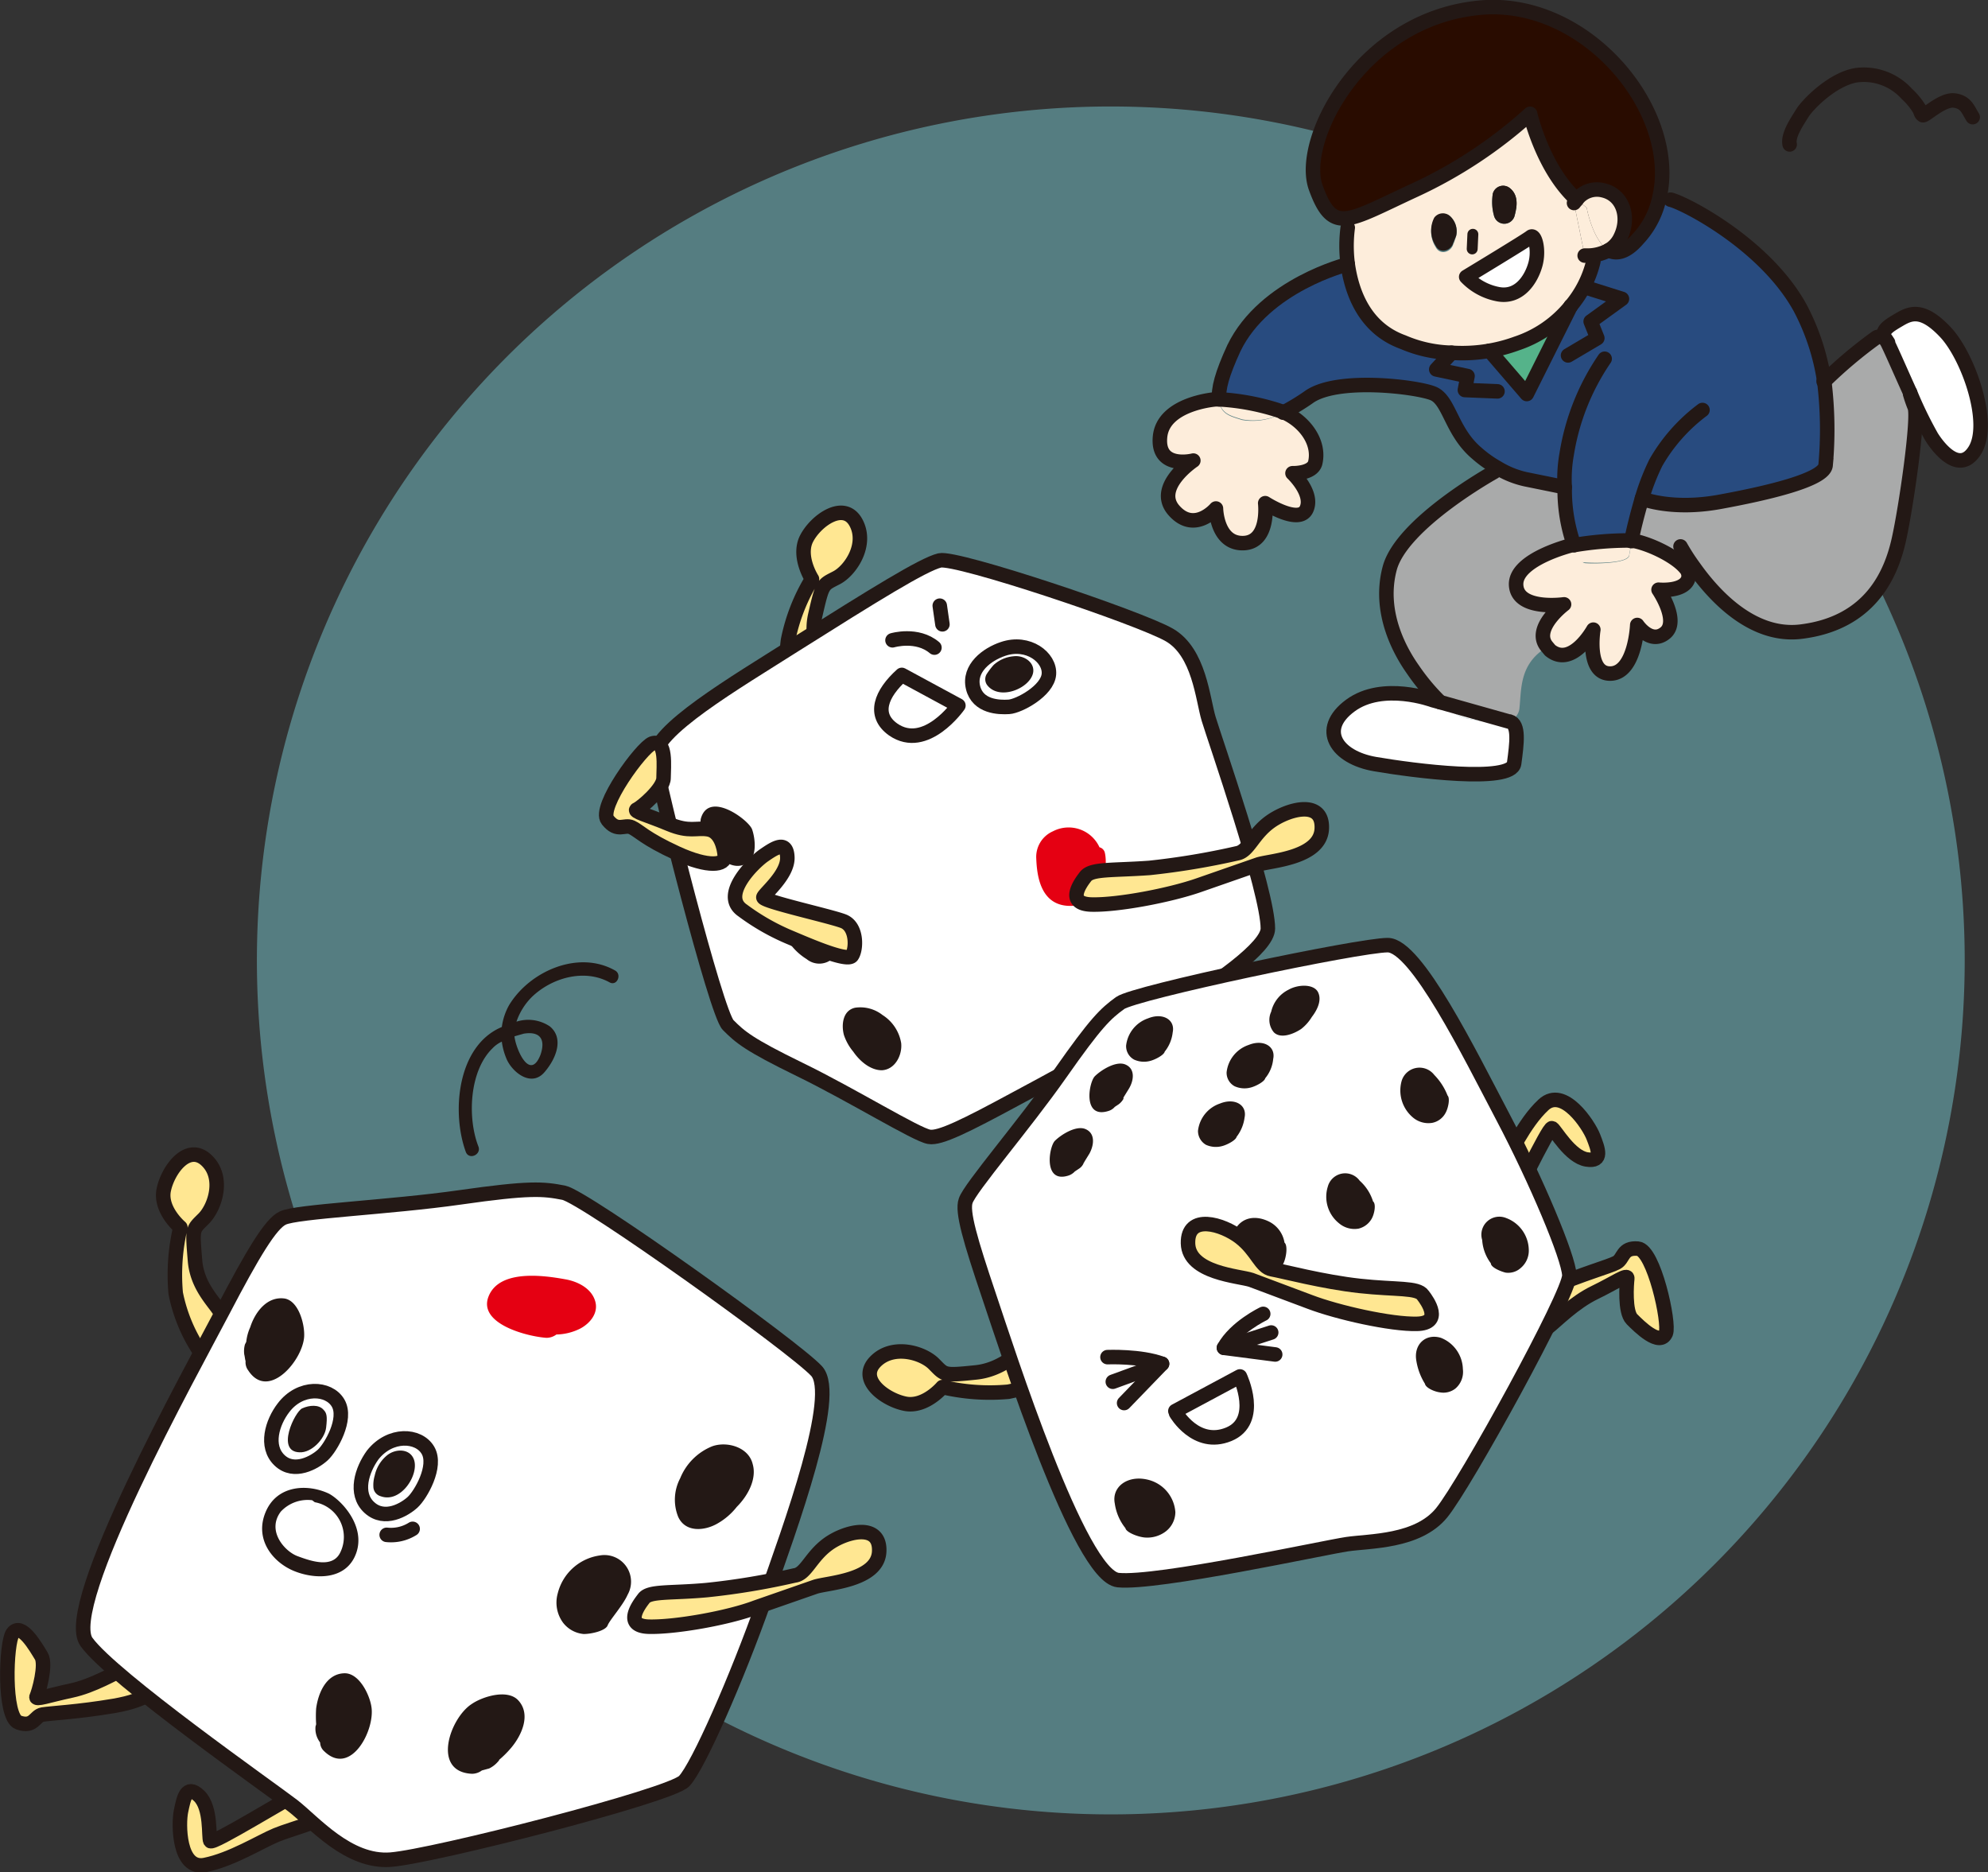 <svg xmlns="http://www.w3.org/2000/svg" viewBox="0 0 298.7 281.3">
  <rect x="0" y="0" width="298.7" height="281.3" fill="#333333" stroke="none"/>
  <defs>
    <style>
      .cls-1 {
        fill: #79c8d0;
        opacity: 0.5;
      }

      .cls-13, .cls-2 {
        fill: #fff;
      }

      .cls-3 {
        fill: #a9aaaa;
      }

      .cls-4 {
        fill: #284b7f;
      }

      .cls-5 {
        fill: #fdeddb;
      }

      .cls-6 {
        fill: #290c00;
      }

      .cls-7 {
        fill: #55b38a;
      }

      .cls-8 {
        fill: #231815;
      }

      .cls-10, .cls-11, .cls-9 {
        fill: none;
      }

      .cls-10, .cls-11, .cls-12, .cls-13, .cls-9 {
        stroke: #231815;
        stroke-linecap: round;
      }

      .cls-9 {
        stroke-miterlimit: 10;
      }

      .cls-10, .cls-12, .cls-13, .cls-9 {
        stroke-width: 2.18px;
      }

      .cls-10, .cls-11, .cls-12, .cls-13 {
        stroke-linejoin: round;
      }

      .cls-11 {
        stroke-width: 1.64px;
      }

      .cls-12 {
        fill: #ffe792;
      }

      .cls-14 {
        fill: #e50012;
      }
    </style>
  </defs>
  <g id="レイヤー_2" data-name="レイヤー 2">
    <g id="ボタン">
      <g>
        <path class="cls-1" d="M295.2,144.2A128.3,128.3,0,1,1,166.9,16,128.3,128.3,0,0,1,295.2,144.2Z"/>
        <g>
          <g>
            <g>
              <path class="cls-2" d="M292.3,49.9c3.4,3.6,7,13.6,4.4,17.8s-6.2-1.6-6.5-2.1A59.4,59.4,0,0,1,287,59c-.8-2.6-2.1-6.4-3.6-7.9h0c0-.1-.1-.1-.1-.2s.4-1.9,2.1-2.9S288.9,46.4,292.3,49.9Z"/>
              <path class="cls-3" d="M254.5,85.2l-1.3.2c-1.6-1.9-5.8-3.8-8.1-4.1.3-1.6.9-4,1.6-6.4.2.1,4.6,1.8,11.7.5s15.7-3.3,15.9-5.5a59.4,59.4,0,0,0-.2-12.6,67.9,67.9,0,0,1,7.7-6.5c.5-.4,1.1-.2,1.6.3h0c.6,1.1,2.1,4.6,3.6,7.9v.2a20.5,20.5,0,0,0,.7,2c.6,1.7-1.3,14.9-2.4,19.9s-4.1,12.5-14.7,13.8C263.2,95.8,257.4,89.3,254.5,85.2Z"/>
              <path class="cls-2" d="M287,59c-1.5-3.3-3-6.8-3.6-7.9C284.9,52.6,286.2,56.4,287,59Z"/>
              <path class="cls-4" d="M274.1,57.3a59.4,59.4,0,0,1,.2,12.6c-.2,2.2-8.6,4.1-15.9,5.5s-11.5-.4-11.7-.5c-.7,2.4-1.3,4.8-1.6,6.4h-.4a50,50,0,0,0-8.2.6,25,25,0,0,1-1.4-8.7L229.2,72a13.8,13.8,0,0,1-4.2-1.7,17.9,17.9,0,0,1-3.1-2.2c-3.9-3.3-4-8-6.6-9s-14.5-2.5-18.7.6a35,35,0,0,1-3.8,2.3l-.9-.3a35.4,35.4,0,0,0-8.7-1.7c-.2-1.5.4-3.8,2.2-7.7,4.6-9.5,17.1-12.6,17.1-12.6h0c.6,4.2,2.5,9.6,8.3,11.7a19.6,19.6,0,0,0,7.3,1.6,22.7,22.7,0,0,0,5.7-.3l5.6,6.5L236,46h0a16.3,16.3,0,0,0,3.4-6.7l-1.1-.9a6.7,6.7,0,0,0,3.4-.8c1.1.6,2.6.4,4.4-1.7a12.9,12.9,0,0,0,3.2-6.1l1.7.2c1.9.4,14.2,6.6,19.5,16.3A34.6,34.6,0,0,1,274.1,57.3Z"/>
              <path class="cls-5" d="M253.2,85.4a1.8,1.8,0,0,1,.5,1.5c-.5,2.2-4.5,1.8-4.5,1.8s3.1,4.6,1,6.5S246,94,246,94s-.3,7.2-4,7.3-2.6-6.6-2.6-6.6-3.2,5.8-6.5,3.1l-.5-.6c-2.2-2.7,2.6-6.3,2.6-6.3s-7,1.1-7.2-2.9,8.4-6,8.4-6h.3c.5,1.6,1.1,2.5,1.6,2.6s6.7.2,6.7-1.2a17.8,17.8,0,0,0,.3-2C247.4,81.6,251.6,83.5,253.2,85.4Z"/>
              <path class="cls-6" d="M223.1,1.1c15.8-.9,29.3,16,26.2,28.7a12.9,12.9,0,0,1-3.2,6.1c-1.8,2.1-3.3,2.3-4.4,1.7a4.4,4.4,0,0,0,1.8-2c1.4-2.9.4-6.3-2.6-7a3.8,3.8,0,0,0-4,1.4c-5.1-4.6-7-12.9-7-12.9a68.8,68.8,0,0,1-17.2,11.4c-5.2,2.4-8.3,4.1-10.4,4.3s-3.3-1-4.6-4.6C195.1,21.1,204.7,2.3,223.1,1.1Z"/>
              <path class="cls-5" d="M244.7,81.3h.4a17.8,17.8,0,0,1-.3,2c0,1.4-5.3,1.3-6.7,1.2s-1.1-1-1.6-2.6A50,50,0,0,1,244.7,81.3Z"/>
              <path class="cls-5" d="M240.9,28.6c3,.7,4,4.1,2.6,7a4.4,4.4,0,0,1-1.8,2c-2.4-1.4-3.3-6.4-3.3-6.4L236.9,30A3.8,3.8,0,0,1,240.9,28.6Z"/>
              <path class="cls-5" d="M238.3,38.4l1.1.9A16.3,16.3,0,0,1,236,46h0a17.6,17.6,0,0,1-8.1,5.6,23.8,23.8,0,0,1-9.8,1.4,19.6,19.6,0,0,1-7.3-1.6c-5.8-2.1-7.7-7.5-8.3-11.7a21.1,21.1,0,0,1,0-5.5l-.2-1.4c2.1-.2,5.2-1.9,10.4-4.3a68.8,68.8,0,0,0,17.2-11.4s1.9,8.3,7,12.9l-.4.5,1.6,7.9Zm-7.6,1.3c.6-2.2-.1-4.6-.7-4.1s-9.7,6-9.7,6a8.9,8.9,0,0,0,4.8,2.6C228.3,44.8,230.1,41.9,230.7,39.7Zm-3-7.8c.3-1.3.3-2.7-.8-3.6a1.6,1.6,0,0,0-2.6.8,7.7,7.7,0,0,0,.2,3.4,1.6,1.6,0,0,0,3.1-.2C227.6,32.2,227.7,32.1,227.7,31.9Zm-8.9,3.5a3.1,3.1,0,0,0-.9-2.9,1.6,1.6,0,0,0-2.4.4,4.2,4.2,0,0,0,.2,4.2c.7,1.4,2.5.7,2.7-.6h0a.1.1,0,0,0,.1-.1.4.4,0,0,1,.1-.3h0Z"/>
              <path class="cls-5" d="M241.7,37.6a6.7,6.7,0,0,1-3.4.8h-.2l-1.6-7.9.4-.5,1.5,1.2S239.3,36.2,241.7,37.6Z"/>
              <path class="cls-3" d="M236.5,81.9h-.3s-8.6,2.1-8.4,6,7.2,2.9,7.2,2.9-4.8,3.6-2.6,6.3l-.4.4c-3.7,2.5-3.4,6.1-3.7,8.9a2.2,2.2,0,0,1-1.5,1.9h-.1l-10.3-2.9a32.2,32.2,0,0,1-4.1-4.9c-1.7-2.4-5.3-8.5-3.5-15.2s15.7-14.5,15.7-14.5l.5-.6a13.8,13.8,0,0,0,4.2,1.7l5.9,1.2A25,25,0,0,0,236.5,81.9Z"/>
              <path class="cls-7" d="M236,46l-6.6,13.2-5.6-6.5a22.8,22.8,0,0,0,4.1-1.1A17.6,17.6,0,0,0,236,46Z"/>
              <path class="cls-2" d="M230,35.6c.6-.5,1.3,1.9.7,4.1s-2.4,5.1-5.6,4.5a8.9,8.9,0,0,1-4.8-2.6S229.4,36.1,230,35.6Z"/>
              <path class="cls-2" d="M226.8,108.4c1.5.4,1.1,3.2.7,6.3s-15.2,1.2-20.9.1-8.5-5.2-3.7-8.8,12.4-.8,12.4-.8l1.1.3a8.6,8.6,0,0,0,3.8,2.4c2.6.5,5,.9,6.5.5Z"/>
              <path class="cls-2" d="M226.7,108.4c-1.5.4-3.9,0-6.5-.5a8.6,8.6,0,0,1-3.8-2.4Z"/>
              <path class="cls-8" d="M226.9,28.3c1.1.9,1.1,2.3.8,3.6s-.1.3-.1.4a1.6,1.6,0,0,1-3.1.2,7.7,7.7,0,0,1-.2-3.4A1.6,1.6,0,0,1,226.9,28.3Z"/>
              <path class="cls-8" d="M217.9,32.5a3.1,3.1,0,0,1,.9,2.9l-.2.5h0a.4.4,0,0,0-.1.3.1.1,0,0,1-.1.1h0c-.2,1.3-2,2-2.7.6a4.2,4.2,0,0,1-.2-4.2A1.6,1.6,0,0,1,217.9,32.5Z"/>
              <path class="cls-5" d="M192.8,62c3.1,1.3,5.6,4.5,4.8,7.7-.5,1.6-3.4,1.5-3.4,1.5s3.3,3,2.1,5.4-6.2-.9-6.2-.9.7,5.9-3.3,6-4.1-5.2-4.1-5.2-3.2,3.8-6.3.3,2.9-7.5,2.9-7.5-5.5,1.4-5-3.6,8.3-5.6,8.3-5.6h.6c.1,2.2,1.9,2.5,3.4,3A9.3,9.3,0,0,0,192.8,62Z"/>
              <path class="cls-5" d="M191.9,61.7l.9.3a9.3,9.3,0,0,1-6.2,1c-1.5-.5-3.3-.8-3.4-3A35.4,35.4,0,0,1,191.9,61.7Z"/>
            </g>
            <g>
              <path class="cls-9" d="M245.1,81.3c.3-1.6.9-4,1.6-6.4a33.8,33.8,0,0,1,2.1-5.4,26,26,0,0,1,7-7.9"/>
              <path class="cls-9" d="M241.1,53.9a35.2,35.2,0,0,0-5.7,14.3,21.3,21.3,0,0,0-.3,5,25,25,0,0,0,1.4,8.7"/>
              <path class="cls-9" d="M192.8,62a35,35,0,0,0,3.8-2.3c4.2-3.1,16.2-1.6,18.7-.6s2.7,5.7,6.6,9a17.9,17.9,0,0,0,3.1,2.2,13.8,13.8,0,0,0,4.2,1.7l5.9,1.2h0"/>
              <path class="cls-9" d="M202.5,39.7S190,42.8,185.4,52.3c-1.8,3.9-2.4,6.2-2.2,7.7"/>
              <path class="cls-9" d="M246.7,74.9h0c.2.1,4.6,1.8,11.7.5s15.7-3.3,15.9-5.5a59.4,59.4,0,0,0-.2-12.6,34.6,34.6,0,0,0-3.6-11C265.2,36.6,252.9,30.4,251,30"/>
              <path class="cls-10" d="M183.2,60h-.6s-7.8.6-8.3,5.6,5,3.6,5,3.6-6,4-2.9,7.5,6.3-.3,6.3-.3.1,5.3,4.1,5.2,3.3-6,3.3-6,5.1,3.3,6.2.9-2.1-5.4-2.1-5.4,2.9.1,3.4-1.5c.8-3.2-1.7-6.4-4.8-7.7l-.9-.3A35.4,35.4,0,0,0,183.2,60Z"/>
              <path class="cls-10" d="M236.5,81.9h-.3s-8.6,2.1-8.4,6,7.2,2.9,7.2,2.9-4.8,3.6-2.6,6.3l.5.6c3.3,2.7,6.5-3.1,6.5-3.1s-1.1,6.7,2.6,6.6,4-7.3,4-7.3,2,3,4.2,1.2-1-6.5-1-6.5,4,.4,4.5-1.8a1.8,1.8,0,0,0-.5-1.5c-1.6-1.9-5.8-3.8-8.1-4.1h-.4A50,50,0,0,0,236.5,81.9Z"/>
              <path class="cls-10" d="M224.5,70.9s-13.9,7.7-15.7,14.5,1.8,12.8,3.5,15.2a32.2,32.2,0,0,0,4.1,4.9"/>
              <path class="cls-10" d="M226.7,108.4l-10.3-2.9-1.1-.3s-7.5-2.8-12.4.8-2.1,7.8,3.7,8.8,20.5,2.9,20.9-.1.8-5.9-.7-6.3"/>
              <path class="cls-10" d="M283.4,51.1c-.5-.5-1.1-.7-1.6-.3a67.9,67.9,0,0,0-7.7,6.5H274"/>
              <path class="cls-10" d="M252.5,82.1a31,31,0,0,0,2,3.1c2.9,4.1,8.7,10.6,16.1,9.7,10.6-1.3,13.6-8.9,14.7-13.8s3-18.2,2.4-19.9a20.5,20.5,0,0,1-.7-2V59"/>
              <path class="cls-10" d="M283.4,51.1c.6,1.1,2.1,4.6,3.6,7.9a59.4,59.4,0,0,0,3.2,6.6c.3.5,3.9,6.2,6.5,2.1s-1-14.2-4.4-17.8-5.2-2.9-6.9-1.9-2.9,1.7-2.1,2.9.1.1.1.2"/>
              <path class="cls-10" d="M236,46a16.3,16.3,0,0,0,3.4-6.7"/>
              <path class="cls-10" d="M202.5,34.2a21.1,21.1,0,0,0,0,5.5c.6,4.2,2.5,9.6,8.3,11.7a19.6,19.6,0,0,0,7.3,1.6,23.8,23.8,0,0,0,9.8-1.4A17.6,17.6,0,0,0,236,46"/>
              <path class="cls-10" d="M236.9,30c-5.1-4.6-7-12.9-7-12.9a68.8,68.8,0,0,1-17.2,11.4c-5.2,2.4-8.3,4.1-10.4,4.3s-3.3-1-4.6-4.6c-2.6-7.1,7-25.9,25.4-27.1,15.8-.9,29.3,16,26.2,28.7a12.9,12.9,0,0,1-3.2,6.1c-1.8,2.1-3.3,2.3-4.4,1.7"/>
              <path class="cls-10" d="M236.5,30.5l.4-.5a3.8,3.8,0,0,1,4-1.4c3,.7,4,4.1,2.6,7a4.4,4.4,0,0,1-1.8,2,6.7,6.7,0,0,1-3.4.8h-.2"/>
              <path class="cls-10" d="M220.3,41.6s9.1-5.5,9.7-6,1.3,1.9.7,4.1-2.4,5.1-5.6,4.5A8.9,8.9,0,0,1,220.3,41.6Z"/>
              <line class="cls-11" x1="221.3" y1="35.2" x2="221.2" y2="37.4"/>
              <path class="cls-10" d="M223.8,52.7l5.6,6.5L236,46h0"/>
              <polyline class="cls-10" points="238.3 43.2 243.7 44.9 239 48.3 240 50.8 235.6 53.4"/>
              <polyline class="cls-10" points="218.1 53 215.8 55.5 220.5 56.5 220.1 58.6 225 58.8"/>
            </g>
          </g>
          <g>
            <path class="cls-12" d="M1.9,245.4c-1,1.4-1.4,12.6.9,13.4s2.4-1,3.6-1.2,5.4-.4,10.7-1.3,7-2.7,6.1-3.8-2.7-2.6-4.3-1.9-4.9,2.7-8.2,3.4-5.5,1.5-5.2.9,1.5-4.8.7-6.1S3.2,243.6,1.9,245.4Z"/>
            <path class="cls-12" d="M27.2,272.1c-.4,1.9-.4,8.9,3.6,8.1s8.3-3.5,10.7-4.5,8.8-2.6,8.6-3.8-2.5-3.7-4.6-2.8-13.6,8.1-13.9,7.5.2-5-1.7-6.8S27.6,270.2,27.2,272.1Z"/>
            <path class="cls-12" d="M27.1,184.4s-3.1-2.6-2.5-5.6,3.6-7.1,6.4-4.5,1.3,7.1-.4,8.8-1.7,1.4-1.3,6.3,4.4,7.3,4.1,8.8-1.7,6.9-3,5.4a24.3,24.3,0,0,1-4-9.3A31.2,31.2,0,0,1,27.1,184.4Z"/>
            <path class="cls-13" d="M42.5,183c-1.8.8-4.5,5.3-9.1,14.1S9.1,241.3,13,246.7s27.9,22.2,31,24.6,8.3,8.6,14.7,8.1,42-9.6,44.1-11.8,7.9-15.4,12-27,11.2-31,7.9-34.6-34.9-26.2-38-26.8-5.1-.8-15.6.7S44.5,182,42.5,183Z"/>
            <path class="cls-8" d="M48.6,211.8c-.7-.8-2.1-.7-3.2-.2s-4,6.5-.4,6.6c1.8.1,3.8-2,4-3.7S49.1,212.3,48.6,211.8Z"/>
            <path class="cls-8" d="M62.2,219.3c-.6-1.7-2.8-1.7-4.1-.6a5.4,5.4,0,0,0-1.8,3,5,5,0,0,0-.2,1.7,1.5,1.5,0,0,0,1.1,1.4C60.2,225.9,63,221.6,62.2,219.3Z"/>
            <path class="cls-8" d="M49.4,224.4c-3.2-1.5-7.8-1.3-9.5,2.8s1.1,7.5,4.2,8.8,7.9,1.5,9.4-2.6S51.3,225.4,49.4,224.4Zm1.7,8.9c-1.2,2.4-4.5,1.2-6.4.5s-4.7-3.8-2.5-6.7a5.5,5.5,0,0,1,4.7-1.7l.4.3A5.3,5.3,0,0,1,51.1,233.3Z"/>
            <path class="cls-12" d="M96.7,240.2c-.7.9-3.1,4.1.8,4.2s11.9-1.3,16.1-2.9l8.9-3.1c1.8-.6,9.4-.9,9.6-5.3s-5.1-3-7.7-1.1-3.3,4.5-5,4.7a108.5,108.5,0,0,1-13.2,2.2C100.7,239.4,97.5,239,96.7,240.2Z"/>
            <path class="cls-14" d="M89.4,195.4c-.6-1.9-2.7-2.9-4.5-3.2-3.3-.6-9.9-1.5-11.5,2.6s5.8,6,8.7,6.2a2.5,2.5,0,0,0,1.5-.5,8.3,8.3,0,0,0,3.6-.9C88.7,198.8,90,197.2,89.4,195.4Z"/>
            <path class="cls-8" d="M77.9,255.5c-1.6-1.8-5.4-.6-7,.5-3.3,2.1-6.1,10.2,0,10.5a2.5,2.5,0,0,0,1.5-.5l1.1-.3a4.1,4.1,0,0,0,1.3-1c.1-.1.2-.2.2-.3a15.3,15.3,0,0,0,1.8-1.8C78.4,260.7,79.8,257.6,77.9,255.5Z"/>
            <path class="cls-8" d="M51.7,251.4c2.2-.1,3.8,3.1,4.1,5,.6,3.5-3.1,10.6-7.1,6.7a1.8,1.8,0,0,1-.6-1.3,3.6,3.6,0,0,1-.5-.9,3.4,3.4,0,0,1-.2-1.4c0-.2.1-.3.1-.5a17.6,17.6,0,0,1,0-2.3C47.8,254.4,49,251.5,51.7,251.4Z"/>
            <path class="cls-8" d="M42.8,195.1c2.1.4,3,3.9,2.9,5.7-.2,3.6-5.4,9.7-8.4,5.1a2,2,0,0,1-.4-1.4c-.1-.3-.1-.6-.2-1a3.8,3.8,0,0,1,.1-1.5l.2-.4a7.1,7.1,0,0,1,.6-2.2C38.3,197.2,40.1,194.7,42.8,195.1Z"/>
            <path class="cls-8" d="M113.1,220c-.6-2.6-3.9-3.5-6.1-2.7a8.7,8.7,0,0,0-4.8,4.8,6.9,6.9,0,0,0-.3,5.8c1.1,2.4,4,2.1,5.9,1a9.9,9.9,0,0,0,2.9-2.5C112.5,224.6,113.7,222.1,113.1,220Z"/>
            <path class="cls-8" d="M90.1,233.7a7.6,7.6,0,0,0-6.3,5.7,5.1,5.1,0,0,0,.8,4.4,4.4,4.4,0,0,0,3.1,1.7c1.2,0,3.3-.5,3.6-1.3s2.3-3,3-4.6A4,4,0,0,0,90.1,233.7Z"/>
            <path class="cls-10" d="M56,218.6c-1.6,2.2-2.8,5.8-.5,7.9s5.3.3,6.5-.8,3.7-5.4,2.3-7.8S58.6,215.3,56,218.6Z"/>
            <path class="cls-10" d="M42.6,211.5c-1.7,2.2-2.8,5.8-.6,7.9s5.3.3,6.5-.8,3.7-5.4,2.3-7.8S45.1,208.2,42.6,211.5Z"/>
            <path class="cls-13" d="M58.1,230.6a6.1,6.1,0,0,0,3.9-.9"/>
          </g>
          <g>
            <path class="cls-12" d="M122,87s-2.2-3.4-.8-6.1,5.6-5.7,7.4-2.4-.8,7.2-2.9,8.3-2.1.8-3.2,5.6,2.1,8.3,1.4,9.6-3.7,6.1-4.5,4.3a22.4,22.4,0,0,1-1-10.1A28.2,28.2,0,0,1,122,87Z"/>
            <path class="cls-13" d="M139.6,170.8c1.6.3,5.6-1.7,13-5.7s37.9-20,37.9-25.6-8-28.5-8.9-31.5-1.4-10-5.9-12.6-32-11.8-34.5-11.2-9.9,5.2-21.8,12.7c-8.8,5.6-21.5,13-21,17s9.2,38.3,11,40.1,3,2.9,10.8,6.7S137.7,170.5,139.6,170.8Z"/>
            <path class="cls-8" d="M155.2,101.2c.4-1.6-1.3-2.8-2.9-2.6a5.1,5.1,0,0,0-3,1.3,11.3,11.3,0,0,0-1,1.3,1.5,1.5,0,0,0,0,1.7C150.1,105.3,154.6,103.5,155.2,101.2Z"/>
            <path class="cls-10" d="M150.7,97.5c-2.4.8-5.2,2.9-4.5,5.8s3.9,3,5.4,2.9,5.8-2.4,6-4.9S154.5,96.2,150.7,97.5Z"/>
            <path class="cls-14" d="M158.2,124.9a4.2,4.2,0,0,0-2.5,4.1c.1,2.5.6,7.3,5.4,7.1s5.4-5.9,4.9-8a1.1,1.1,0,0,0-.8-.8,5.1,5.1,0,0,0-7-2.4Z"/>
            <path class="cls-12" d="M163.1,131.7c-.7.9-3.1,4.1.9,4.2s11.8-1.4,16.1-2.9l8.9-3.1c1.7-.6,9.4-.9,9.6-5.4s-5.2-2.9-7.8-1-3.2,4.4-4.9,4.7a112.3,112.3,0,0,1-13.2,2.2C167.1,130.8,164,130.5,163.1,131.7Z"/>
            <path class="cls-10" d="M134.1,96.2s3.7-1.1,6.3,1.1"/>
            <line class="cls-10" x1="141.2" y1="91" x2="141.6" y2="93.8"/>
            <path class="cls-13" d="M135.5,101.4,144,106s-4.9,7-9.8,3.6C131.1,107.4,132.4,104.2,135.5,101.4Z"/>
            <path class="cls-8" d="M112.2,129.7c1.6-.8,1.3-3.7.8-5.1s-6.5-5.9-7.7-1.6a1.6,1.6,0,0,0,.2,1.2v.8a3.7,3.7,0,0,0,.5,1.1l.2.2a6.4,6.4,0,0,0,1.1,1.6C108.4,129.4,110.4,130.8,112.2,129.7Z"/>
            <path class="cls-8" d="M132.5,160.8c2-.1,3.1-2.3,2.9-4.1a6.2,6.2,0,0,0-2.8-4.2,5.4,5.4,0,0,0-4.1-1.1c-1.9.4-2.1,2.6-1.7,4.1a7.7,7.7,0,0,0,1.4,2.5C129.3,159.6,130.9,160.8,132.5,160.8Z"/>
            <path class="cls-8" d="M126.1,141.9c.3-2.2-1.2-4.3-3.1-5.4a4.2,4.2,0,0,0-3.3-.1,3.2,3.2,0,0,0-1.7,2c-.3.9-.2,2.5.3,2.8a8.9,8.9,0,0,0,2.9,2.9A3,3,0,0,0,126.1,141.9Z"/>
            <path class="cls-12" d="M98,111.7c-1.6.6-8.2,9.6-6.7,11.5s2.5.6,3.6,1.1,2,1.7,6.8,3.9,7.3,1.8,7.2.4-.7-3.7-2.5-4-2.8.5-5.9-.8-5.5-1.9-4.8-2.2,4-3.1,4-4.7S100.2,111,98,111.7Z"/>
            <path class="cls-12" d="M114.8,128.5c-1.6,1.1-6.6,6-3.2,8.3a33.7,33.7,0,0,0,7,4c2.4,1,8.7,3.8,9.4,2.8s.8-4.4-1.3-5.2-12.2-3-12-3.6,3.7-3.4,3.6-6S116.4,127.4,114.8,128.5Z"/>
          </g>
          <path class="cls-8" d="M92.4,145.8c-5.5-3.1-12.8.1-15.9,5.2a9.2,9.2,0,0,0-1.1,3.3h0c-6.7,2.8-7.6,12.8-5.4,18.8.5,1.2,2.3.4,1.9-.8-1.7-4.3-1.4-11.4,2.1-14.8a4.5,4.5,0,0,1,1.4-1,9.8,9.8,0,0,0,.8,2.8c1,2,3.7,4,5.6,1.8s2.9-5.2.8-6.9a5.8,5.8,0,0,0-5-.7,9.6,9.6,0,0,1,2.3-3.7c3-2.9,7.9-4.3,11.7-2.2C92.7,148.2,93.5,146.4,92.4,145.8ZM81.2,158.5c-1.6,4-3.7-.9-3.9-2.8l1.4-.4C81.2,154.9,82,156.2,81.2,158.5Z"/>
          <path class="cls-10" d="M268.9,21.7c-.3-1.4,1.1-3.4,1.9-4.7s4.5-5.1,8.1-5.7a8.7,8.7,0,0,1,7.6,2.8,10.6,10.6,0,0,1,1.9,2.3c.2.4.2.7.5.9s2.9-2.4,4.7-2.2,2.1,1.4,2.8,2.5"/>
          <g>
            <path class="cls-12" d="M141.6,208.4s-2.6,3.1-5.6,2.5-7.1-3.6-4.5-6.3,7.1-1.4,8.8.3,1.4,1.8,6.3,1.3,7.3-4.4,8.8-4.1,6.9,1.7,5.4,3a24.3,24.3,0,0,1-9.3,4A31.2,31.2,0,0,1,141.6,208.4Z"/>
            <path class="cls-12" d="M250.3,200.3c.6-1.5-1.8-12.5-4.2-12.7s-2.1,1.5-3.2,2.1-5.2,1.7-10,3.8-6.2,4.3-5.1,5.1,3.3,2,4.7.9,4-3.8,7.1-5.3,5-2.9,4.9-2.1-.4,5,.7,6.1S249.4,202.4,250.3,200.3Z"/>
            <path class="cls-12" d="M239.4,170.8c-.7-1.8-4.5-7.6-7.5-4.8s-5,7.5-6.4,9.6-5.9,7.1-5.1,7.9,4.1,1.8,5.3-.1,7-14.2,7.5-13.9,2.7,4.3,5.2,4.7S240.1,172.6,239.4,170.8Z"/>
            <path class="cls-13" d="M145.1,180.4c-.6,1.6.7,6,3.5,14.3s13.6,42.1,19.4,42.7,31-4.9,34.4-5.4,10.6-.3,14.2-4.7,19.3-33,19.2-35.7-5-14.3-10-23.8-13-25.8-17.3-25.8-38,7.1-40.2,8.7-3.6,2.9-9,10.6S145.7,178.5,145.1,180.4Z"/>
            <path class="cls-13" d="M166.4,203.9s5-.2,8.2,1l-5.7,5.9"/>
            <line class="cls-13" x1="167.2" y1="207.6" x2="174.6" y2="204.9"/>
            <path class="cls-13" d="M189.8,197.4s-4.2,2-5.9,5.1l7.7,1"/>
            <line class="cls-13" x1="191" y1="200.2" x2="183.9" y2="202.5"/>
            <path class="cls-13" d="M176.6,212l9.7-5.2s3.2,6.7-1.7,8.7-7.9-3.2-7.9-3.2"/>
            <path class="cls-8" d="M163,169.6c-1.4-.5-3.6.9-4.5,1.8s-1.8,6.5,2.1,5.2a2.3,2.3,0,0,0,.9-.6l.6-.4a1.8,1.8,0,0,0,.7-.8c0-.1.1-.1.1-.2l.8-1.3C164.4,172,164.6,170.2,163,169.6Z"/>
            <path class="cls-8" d="M169,159.9c-1.4-.5-3.6.9-4.5,1.8s-1.9,6.5,2.1,5.2a2,2,0,0,0,.9-.6l.6-.4a2.7,2.7,0,0,0,.7-.8v-.2l.8-1.3C170.4,162.3,170.6,160.5,169,159.9Z"/>
            <path class="cls-8" d="M198,149c-.7-1.2-3-1.1-4.4-.3A4.9,4.9,0,0,0,191,152a2.9,2.9,0,0,0,.4,3.1c1,1,2.9.3,4.1-.5a6.7,6.7,0,0,0,1.6-1.8C198.1,151.5,198.6,150.1,198,149Z"/>
            <path class="cls-8" d="M172.5,153a4.9,4.9,0,0,0-3.3,4.1,2.3,2.3,0,0,0,1.2,2.1,3.6,3.6,0,0,0,2.4.2c.8-.2,2.1-.9,2.2-1.4a5.6,5.6,0,0,0,1.2-2.9C176.6,153.2,174.7,152.1,172.5,153Z"/>
            <path class="cls-8" d="M183.3,165.8a4.9,4.9,0,0,0-3.3,4.1,2.4,2.4,0,0,0,1.2,2.1,3.6,3.6,0,0,0,2.4.2c.8-.2,2.1-.9,2.2-1.4a6,6,0,0,0,1.2-2.9C187.4,166,185.5,164.9,183.3,165.8Z"/>
            <path class="cls-8" d="M187.6,157a4.9,4.9,0,0,0-3.3,4.1,2.3,2.3,0,0,0,1.2,2.1,3.6,3.6,0,0,0,2.4.2c.8-.2,2.1-.9,2.2-1.4a5.3,5.3,0,0,0,1.2-2.9C191.7,157.2,189.8,156.1,187.6,157Z"/>
            <path class="cls-8" d="M210.6,162.4a5.3,5.3,0,0,0,1.7,5.5,3.6,3.6,0,0,0,2.9.8,2.9,2.9,0,0,0,2-1.5c.4-.7.7-2.2.3-2.6a9.2,9.2,0,0,0-2-3.1A2.8,2.8,0,0,0,210.6,162.4Z"/>
            <path class="cls-8" d="M226.3,183a5.2,5.2,0,0,1,3.4,4.7,3.4,3.4,0,0,1-1.2,2.8,2.8,2.8,0,0,1-2.3.7c-.8-.2-2.2-.8-2.2-1.4a6.5,6.5,0,0,1-1.3-3.5A2.7,2.7,0,0,1,226.3,183Z"/>
            <path class="cls-8" d="M199.5,178.3a5.1,5.1,0,0,0,1.7,5.5,3.6,3.6,0,0,0,2.9.8,3.1,3.1,0,0,0,2-1.5c.4-.7.7-2.2.2-2.6a6.9,6.9,0,0,0-2-3.1A2.7,2.7,0,0,0,199.5,178.3Z"/>
            <path class="cls-8" d="M216.5,201a5.2,5.2,0,0,1,3.3,4.7,3.3,3.3,0,0,1-1.1,2.9,2.9,2.9,0,0,1-2.3.6c-.9-.1-2.2-.7-2.3-1.3a9.3,9.3,0,0,1-1.3-3.5C212.4,202,214.2,200.3,216.5,201Z"/>
            <path class="cls-8" d="M172.4,222.3a5.4,5.4,0,0,1,4.2,4.9,3.7,3.7,0,0,1-1.6,3,4.6,4.6,0,0,1-3,.8c-1.1-.1-2.8-.8-2.9-1.4a7.6,7.6,0,0,1-1.6-3.7C167,223.4,169.4,221.6,172.4,222.3Z"/>
            <path class="cls-8" d="M185.1,185.9a5.2,5.2,0,0,0,2.2,6.1,3.4,3.4,0,0,0,3.4.2,5.2,5.2,0,0,0,2.1-2.3c.5-1,.7-2.8.2-3.2a4.3,4.3,0,0,0-2.4-3.2C188.3,182.4,185.9,183,185.1,185.9Z"/>
            <path class="cls-12" d="M213.8,194.6c.7.9,3,4.2-.9,4.3s-11.9-1.7-16.1-3.3l-8.8-3.3c-1.8-.6-9.4-1-9.5-5.5s5.2-2.9,7.8-.9,3.1,4.5,4.8,4.8,7.7,1.9,13.2,2.5S213,193.4,213.8,194.6Z"/>
          </g>
        </g>
      </g>
    </g>
  </g>
</svg>
